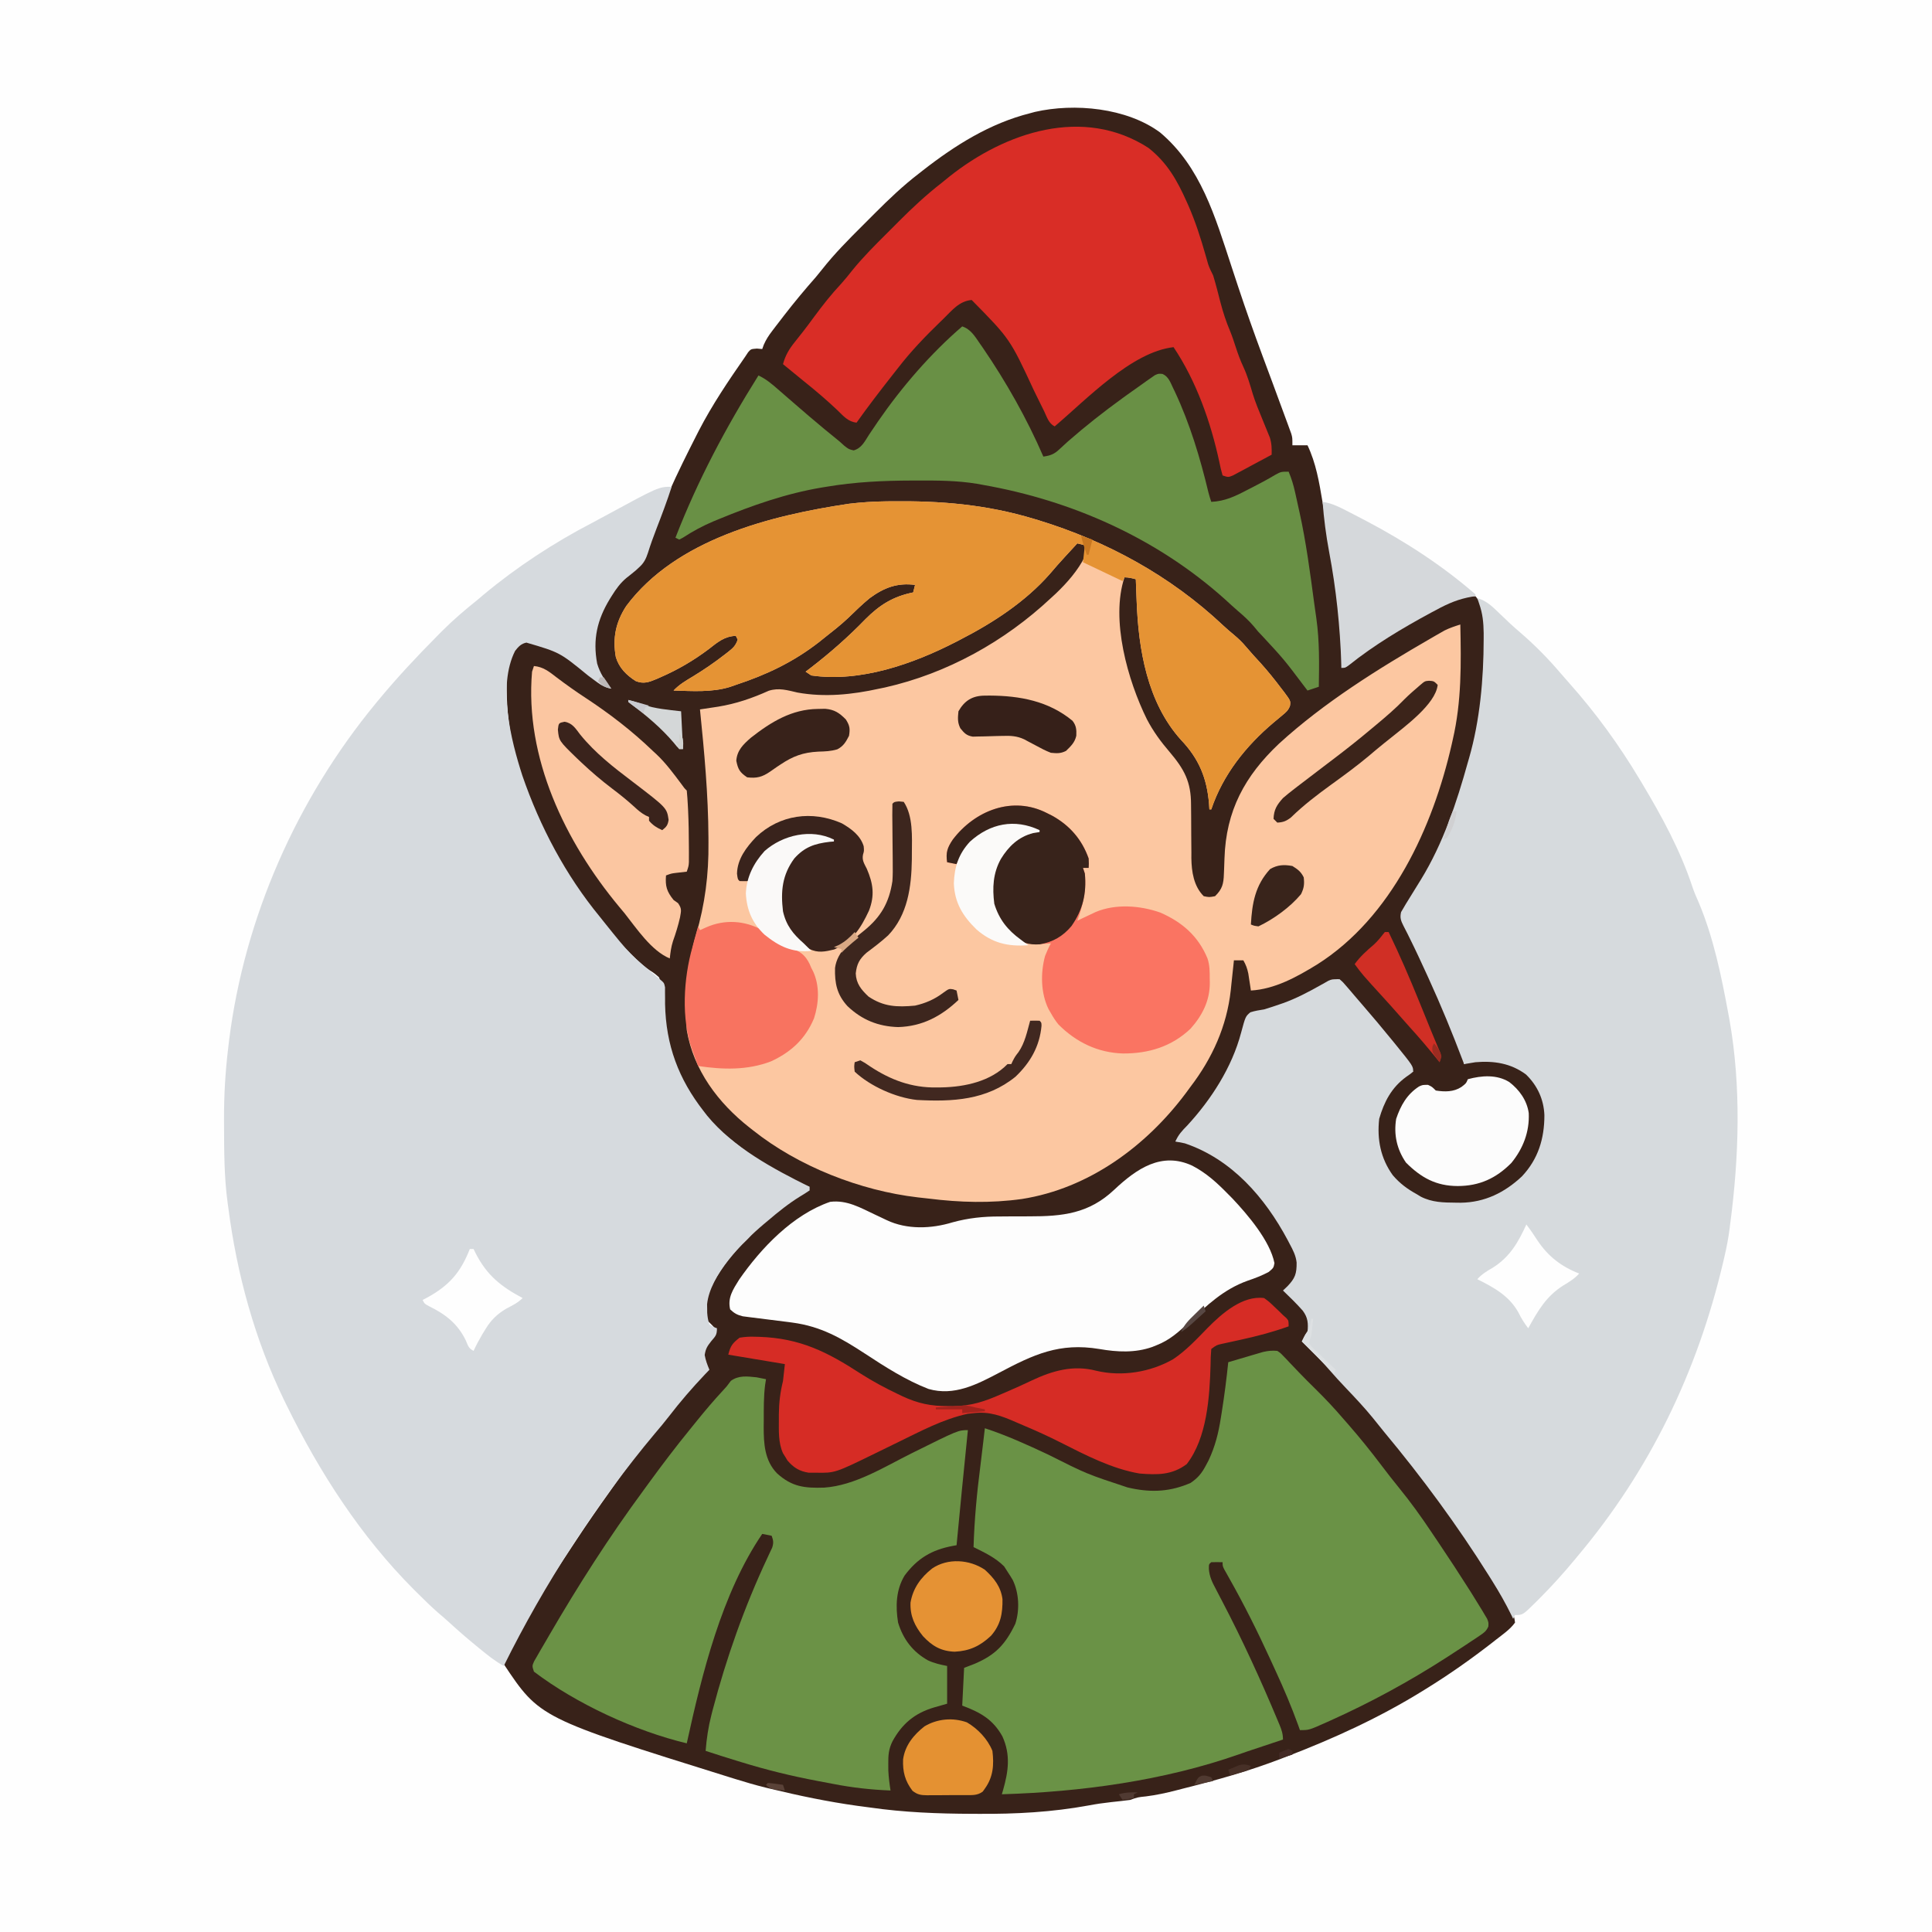 <svg version="1.1" xmlns="http://www.w3.org/2000/svg" width="1024" height="1024">
<rect width="100%" height="100%" fill="#808080" stroke="none"/>
<path d="M0 0 C337.92 0 675.84 0 1024 0 C1024 337.92 1024 675.84 1024 1024 C686.08 1024 348.16 1024 0 1024 C0 686.08 0 348.16 0 0 Z " fill="#FEFEFE" transform="translate(0,0)"/>
<path d="M0 0 C21.579 18.153 29.22 44.788 37.758 70.746 C38.738 73.723 39.72 76.7 40.703 79.676 C40.955 80.438 41.207 81.2 41.466 81.985 C45.523 94.241 49.837 106.386 54.328 118.488 C54.623 119.284 54.918 120.079 55.222 120.898 C56.657 124.762 58.094 128.623 59.534 132.485 C61.883 138.791 64.211 145.104 66.516 151.426 C66.891 152.439 67.266 153.451 67.653 154.495 C67.987 155.413 68.32 156.331 68.664 157.277 C68.952 158.062 69.24 158.846 69.537 159.655 C70.141 161.801 70.141 161.801 70.141 165.801 C72.781 165.801 75.421 165.801 78.141 165.801 C82.629 175.206 84.349 185.365 86.051 195.574 C86.638 199.079 87.296 202.539 88.105 206 C89.449 211.923 90.275 217.918 91.141 223.926 C91.402 225.718 91.402 225.718 91.669 227.546 C92.891 235.956 94.072 244.37 95.141 252.801 C95.411 254.605 95.411 254.605 95.688 256.445 C96.366 261.884 96.248 267.329 96.203 272.801 C96.199 273.862 96.194 274.923 96.189 276.016 C96.178 278.611 96.161 281.206 96.141 283.801 C96.605 283.46 97.07 283.12 97.548 282.77 C115.019 270.055 133.412 258.232 152.891 248.801 C153.539 248.481 154.187 248.16 154.854 247.831 C159.067 245.895 162.529 245.288 167.141 245.801 C175.492 255.251 172.748 272.082 172.141 283.801 C169.206 325.771 157.88 372.8 132.399 407.148 C128.896 411.569 128.896 411.569 128.559 416.922 C129.081 417.872 129.603 418.822 130.141 419.801 C130.632 420.885 131.123 421.969 131.629 423.086 C132.235 424.346 132.843 425.605 133.453 426.863 C141.773 444.331 149.729 461.975 156.953 479.926 C157.38 480.98 157.806 482.035 158.246 483.121 C158.63 484.09 159.014 485.06 159.41 486.059 C159.746 486.906 160.083 487.753 160.429 488.625 C161.141 490.801 161.141 490.801 161.141 493.801 C161.883 493.471 162.626 493.141 163.391 492.801 C172.719 490.313 181.582 491.383 190.141 495.801 C197.32 500.268 201.646 506.78 204.141 514.801 C205.793 527.526 203.35 539.267 195.77 549.773 C188.493 558.83 178.882 566.032 167.141 567.801 C145.008 569.226 145.008 569.226 136.141 563.801 C135.357 563.353 134.573 562.906 133.766 562.445 C124.534 556.782 119.777 549.524 115.891 539.613 C113.461 527.263 116.02 518.332 121.953 507.488 C124.943 503.815 128.313 500.601 132.141 497.801 C132.801 497.801 133.461 497.801 134.141 497.801 C131.045 492.966 127.6 488.543 123.953 484.113 C122.784 482.686 121.615 481.259 120.445 479.832 C119.878 479.141 119.31 478.45 118.726 477.738 C117.377 476.09 116.043 474.431 114.711 472.77 C110.075 466.996 105.201 461.512 100.125 456.126 C97.904 453.763 95.945 451.507 94.141 448.801 C90.384 450.169 87.001 451.937 83.519 453.873 C74.096 459.088 63.71 464.413 52.956 466.155 C50.507 466.507 50.507 466.507 47.141 467.801 C45.803 470.401 45.216 472.086 44.641 474.863 C44.257 476.326 43.864 477.785 43.461 479.242 C43.15 480.374 43.15 480.374 42.833 481.528 C37.504 499.021 25.875 514.111 14.141 527.801 C13.517 528.536 12.893 529.27 12.25 530.027 C10.888 531.625 9.516 533.214 8.141 534.801 C9.234 534.863 10.327 534.925 11.453 534.988 C28.453 537.177 43.609 551.697 53.766 564.551 C73.104 589.665 73.104 589.665 73.641 601.176 C72.833 607.029 70.232 609.777 66.141 613.801 C66.911 614.548 67.682 615.296 68.477 616.066 C69.49 617.061 70.503 618.056 71.516 619.051 C72.024 619.542 72.531 620.033 73.055 620.539 C77.007 624.44 78.967 626.826 79.453 632.363 C79.141 635.801 79.141 635.801 77.641 637.738 C77.146 638.089 76.651 638.44 76.141 638.801 C77.493 641.831 78.995 643.886 81.371 646.191 C82.006 646.814 82.64 647.437 83.294 648.079 C84.301 649.055 84.301 649.055 85.328 650.051 C89.877 654.527 94.36 658.98 98.48 663.859 C100.598 666.335 102.808 668.717 105.016 671.113 C109.113 675.606 113.002 680.22 116.816 684.953 C118.813 687.4 120.856 689.796 122.924 692.183 C130.826 701.342 137.98 711.058 145.141 720.801 C145.727 721.598 146.313 722.395 146.917 723.216 C158.581 739.109 169.335 755.432 179.592 772.268 C180.66 774.014 181.74 775.753 182.83 777.486 C183.371 778.357 183.912 779.228 184.469 780.125 C184.958 780.903 185.447 781.681 185.95 782.483 C187.228 784.971 187.847 787.023 188.141 789.801 C185.528 793.436 181.652 796.05 178.141 798.801 C177.426 799.362 176.71 799.922 175.974 800.5 C164.752 809.224 153.233 817.335 141.141 824.801 C140.498 825.2 139.855 825.599 139.193 826.01 C116.324 840.158 92.228 851.176 67.141 860.801 C65.621 861.389 65.621 861.389 64.07 861.989 C47.055 868.527 29.795 873.358 12.141 877.801 C11.057 878.082 9.973 878.363 8.856 878.653 C3.411 880.054 -1.905 881.233 -7.484 881.926 C-11.822 882.369 -11.822 882.369 -15.859 883.801 C-19.219 884.243 -22.578 884.611 -25.947 884.963 C-29.981 885.405 -33.949 885.979 -37.937 886.738 C-57.269 890.285 -76.424 891.309 -96.047 891.176 C-97.247 891.172 -98.447 891.168 -99.683 891.164 C-117.929 891.093 -135.782 890.409 -153.859 887.801 C-156.065 887.508 -158.271 887.215 -160.477 886.922 C-176.125 884.752 -191.512 881.524 -206.859 877.801 C-208.047 877.514 -208.047 877.514 -209.259 877.221 C-214.514 875.921 -219.689 874.406 -224.859 872.801 C-226.587 872.266 -226.587 872.266 -228.349 871.72 C-328.821 840.358 -328.821 840.358 -347.859 811.801 C-338.137 790.874 -325.898 770.805 -313.086 751.638 C-311.845 749.779 -310.617 747.912 -309.391 746.043 C-303.592 737.233 -297.563 728.593 -291.435 720.01 C-289.839 717.772 -288.252 715.529 -286.664 713.285 C-279.879 703.743 -272.776 694.55 -265.299 685.541 C-263.28 683.101 -261.291 680.637 -259.297 678.176 C-255.745 673.839 -252.127 669.561 -248.484 665.301 C-247.716 664.4 -247.716 664.4 -246.931 663.482 C-244.654 660.829 -242.353 658.251 -239.859 655.801 C-240.189 655.1 -240.519 654.398 -240.859 653.676 C-242.042 650.275 -242.421 648.381 -241.859 644.801 C-240.425 642.608 -238.871 640.627 -237.172 638.633 C-235.568 636.77 -235.568 636.77 -235.859 633.801 C-237.15 632.426 -238.485 631.092 -239.859 629.801 C-241.647 626.226 -241.427 622.65 -240.859 618.801 C-236.802 607.431 -228.499 595.633 -219.605 587.492 C-217.82 585.762 -216.272 583.942 -214.688 582.027 C-210.969 577.744 -206.848 574.409 -202.297 571.051 C-201.568 570.5 -200.839 569.95 -200.088 569.383 C-188.655 560.801 -188.655 560.801 -185.859 560.801 C-185.859 560.141 -185.859 559.481 -185.859 558.801 C-186.704 558.544 -187.548 558.288 -188.418 558.023 C-192.099 556.716 -195.49 555.081 -198.922 553.238 C-199.573 552.889 -200.224 552.54 -200.895 552.18 C-211.318 546.47 -220.706 539.351 -229.859 531.801 C-230.421 531.362 -230.983 530.924 -231.562 530.473 C-247.745 517.697 -257.93 497.913 -262.465 478.164 C-262.821 475.13 -262.87 472.329 -262.824 469.281 C-262.344 458.163 -262.344 458.163 -265.551 447.824 C-267.857 445.791 -267.857 445.791 -270.582 444.035 C-274.99 441.03 -278.554 437.398 -282.297 433.613 C-283.404 432.504 -283.404 432.504 -284.534 431.372 C-290.9 424.917 -296.574 418.159 -301.859 410.801 C-302.315 410.168 -302.771 409.536 -303.24 408.884 C-326.981 375.663 -346.062 337.087 -346.297 295.488 C-346.307 294.457 -346.317 293.426 -346.327 292.364 C-346.239 284.683 -345.2 278.077 -340.672 271.738 C-337.687 269.682 -335.718 269.066 -332.086 269.324 C-323.208 271.224 -315.933 277.46 -308.859 282.801 C-306.136 284.808 -303.403 286.804 -300.672 288.801 C-299.366 289.759 -298.06 290.717 -296.754 291.676 C-295.799 292.377 -294.844 293.078 -293.859 293.801 C-293.529 293.471 -293.199 293.141 -292.859 292.801 C-293.643 291.79 -294.427 290.78 -295.234 289.738 C-301.004 282.299 -300.589 272.741 -299.859 263.801 C-296.858 249.854 -286.984 237.244 -275.656 228.93 C-273.404 226.262 -272.701 223.778 -271.691 220.467 C-265.242 199.793 -255.664 180.053 -245.859 160.801 C-245.418 159.933 -244.976 159.065 -244.521 158.17 C-237.408 144.382 -228.713 131.522 -219.859 118.801 C-219.359 118.043 -218.859 117.285 -218.344 116.503 C-216.859 114.801 -216.859 114.801 -213.672 114.551 C-212.744 114.633 -211.816 114.716 -210.859 114.801 C-210.466 113.705 -210.466 113.705 -210.064 112.588 C-208.842 109.761 -207.45 107.654 -205.586 105.211 C-204.932 104.351 -204.278 103.491 -203.604 102.605 C-202.904 101.7 -202.205 100.795 -201.484 99.863 C-200.766 98.928 -200.048 97.992 -199.308 97.028 C-193.892 90.019 -188.264 83.258 -182.405 76.618 C-181.27 75.283 -180.168 73.921 -179.087 72.542 C-172.531 64.232 -165.184 56.821 -157.686 49.366 C-155.489 47.18 -153.302 44.983 -151.117 42.785 C-143.677 35.337 -136.222 28.217 -127.859 21.801 C-127.155 21.248 -126.451 20.695 -125.726 20.126 C-108.562 6.734 -90.176 -4.828 -68.859 -10.199 C-67.618 -10.536 -67.618 -10.536 -66.352 -10.879 C-45.351 -15.685 -17.705 -13.076 0 0 Z " fill="#382219" transform="translate(614.859,70.199)"/>
<path d="M0 0 C0.882 -0.012 1.764 -0.025 2.672 -0.038 C29.074 -0.338 53.023 1.622 78.453 9.273 C79.247 9.511 80.04 9.749 80.858 9.994 C117.304 21.176 150.881 39.537 178.699 65.73 C180.634 67.517 182.559 69.205 184.594 70.867 C186.908 72.814 188.832 74.658 190.766 76.961 C193.341 79.993 195.991 82.925 198.703 85.836 C202.549 90.115 206.114 94.559 209.578 99.148 C210.076 99.791 210.574 100.434 211.087 101.096 C214.524 105.742 214.524 105.742 214.171 108.381 C213.244 110.826 212.038 111.813 210.016 113.461 C209.292 114.069 208.569 114.678 207.824 115.305 C207.042 115.954 206.259 116.604 205.453 117.273 C190.768 129.69 178.646 144.869 172.453 163.273 C172.123 163.273 171.793 163.273 171.453 163.273 C171.358 161.785 171.358 161.785 171.262 160.266 C170.146 146.747 165.947 136.455 156.426 126.457 C138.502 106.616 133.835 78.382 132.891 52.711 C132.847 51.607 132.804 50.503 132.76 49.365 C132.655 46.668 132.553 43.971 132.453 41.273 C130.378 40.72 128.609 40.273 126.453 40.273 C118.966 62.735 128.245 95.083 138.343 115.518 C141.643 121.818 145.63 127.317 150.273 132.707 C158.117 141.942 161.739 148.605 161.727 160.691 C161.747 162.771 161.768 164.852 161.789 166.932 C161.812 170.192 161.828 173.453 161.834 176.713 C161.844 179.873 161.877 183.032 161.914 186.191 C161.906 187.633 161.906 187.633 161.899 189.103 C162.002 196.306 163.156 203.977 168.453 209.273 C171.368 209.857 171.368 209.857 174.453 209.273 C178.305 205.513 178.974 202.756 179.141 197.461 C179.184 196.486 179.184 196.486 179.229 195.491 C179.322 193.419 179.39 191.347 179.453 189.273 C180.237 163.966 190.227 145.533 208.391 128.398 C232.256 106.608 260.857 88.764 288.766 72.648 C289.644 72.139 290.522 71.629 291.426 71.104 C292.256 70.632 293.086 70.159 293.941 69.672 C294.669 69.256 295.396 68.84 296.146 68.412 C298.843 67.081 301.586 66.17 304.453 65.273 C304.888 85.954 305.164 105.996 300.453 126.273 C300.271 127.088 300.089 127.902 299.902 128.742 C289.885 172.791 268.023 220.527 228.538 245.484 C217.789 252.061 206.259 258.52 193.453 259.273 C193.332 258.454 193.211 257.634 193.086 256.789 C192.918 255.711 192.751 254.634 192.578 253.523 C192.416 252.456 192.253 251.389 192.086 250.289 C191.521 247.596 190.819 245.638 189.453 243.273 C187.803 243.273 186.153 243.273 184.453 243.273 C184.378 244.009 184.303 244.744 184.225 245.501 C183.874 248.885 183.507 252.267 183.141 255.648 C183.023 256.805 182.905 257.961 182.783 259.152 C180.688 278.166 173.02 295.141 161.453 310.273 C160.623 311.401 159.794 312.528 158.965 313.656 C137.897 341.855 107.506 364.173 72.184 369.75 C55.53 372.087 39.246 371.618 22.61 369.538 C20.714 369.305 18.814 369.103 16.914 368.906 C-13.652 365.332 -46.445 352.48 -70.547 333.273 C-71.137 332.812 -71.727 332.351 -72.335 331.875 C-88.889 318.826 -101.929 301.583 -105.547 280.273 C-106.497 262.626 -105.586 246.584 -100.609 229.648 C-95.893 213.508 -93.856 197.684 -94.047 180.898 C-94.05 179.985 -94.054 179.071 -94.058 178.13 C-94.159 155.42 -96.254 132.851 -98.547 110.273 C-97.677 110.144 -96.806 110.014 -95.91 109.88 C-94.756 109.706 -93.603 109.531 -92.414 109.352 C-91.276 109.18 -90.137 109.009 -88.964 108.833 C-79.377 107.263 -70.904 104.351 -62.09 100.383 C-56.675 98.687 -52.229 100.105 -46.859 101.336 C-32.382 103.957 -17.786 102.42 -3.547 99.273 C-2.55 99.068 -1.554 98.864 -0.527 98.652 C32.469 91.222 62.876 74.292 87.453 51.273 C88.323 50.473 89.193 49.672 90.09 48.848 C96.016 43.183 101.764 36.652 105.453 29.273 C105.493 27.274 105.497 25.273 105.453 23.273 C104.133 22.943 102.813 22.613 101.453 22.273 C99.764 24.106 98.077 25.939 96.391 27.773 C95.885 28.323 95.379 28.873 94.858 29.439 C92.141 32.399 89.482 35.39 86.891 38.461 C73.965 53.199 56.78 64.38 39.453 73.273 C38.37 73.838 38.37 73.838 37.264 74.413 C14.532 86.13 -13.493 96.058 -39.547 92.273 C-41.032 91.283 -41.032 91.283 -42.547 90.273 C-41.257 89.291 -41.257 89.291 -39.941 88.289 C-29.594 80.33 -19.94 71.845 -10.859 62.461 C-3.295 54.869 3.885 50.383 14.453 48.273 C14.783 46.953 15.113 45.633 15.453 44.273 C6.003 43.08 -0.925 45.711 -8.547 51.273 C-12.573 54.57 -16.277 58.204 -20.012 61.822 C-23.97 65.565 -28.269 68.909 -32.547 72.273 C-33.467 73.012 -34.388 73.751 -35.336 74.512 C-48.899 85.096 -63.271 91.928 -79.547 97.273 C-81.098 97.817 -81.098 97.817 -82.68 98.371 C-92.324 101.325 -102.57 100.547 -112.547 100.273 C-109.523 97.073 -105.985 95.019 -102.234 92.773 C-96.46 89.24 -90.946 85.504 -85.609 81.336 C-85.013 80.876 -84.416 80.416 -83.802 79.941 C-81.089 77.78 -79.666 76.632 -78.547 73.273 C-78.877 72.613 -79.207 71.953 -79.547 71.273 C-85.739 71.576 -89.226 74.683 -93.922 78.336 C-102.037 84.427 -110.249 89.232 -119.547 93.273 C-120.227 93.573 -120.907 93.873 -121.608 94.183 C-125.581 95.828 -128.346 96.909 -132.547 95.273 C-137.54 92.118 -141.443 88.229 -143.148 82.504 C-144.95 72.42 -143.169 63.977 -137.609 55.461 C-111.176 20.033 -61.131 7.465 -19.547 1.273 C-13.029 0.485 -6.562 0.086 0 0 Z " fill="#FCC7A1" transform="translate(469.547,265.727)"/>
<path d="M0 0 C-2.418 7.501 -5.194 14.836 -8.039 22.184 C-9.662 26.403 -11.205 30.603 -12.543 34.922 C-13.622 38.21 -14.679 40.401 -17.312 42.75 C-17.866 43.26 -18.419 43.771 -18.988 44.297 C-20.607 45.667 -22.268 46.987 -23.941 48.289 C-27.152 50.963 -29.429 54.094 -31.625 57.625 C-32.203 58.551 -32.203 58.551 -32.793 59.496 C-39.446 70.445 -41.902 80.846 -39.492 93.711 C-37.959 98.875 -35.315 102.789 -32 107 C-35.204 106.389 -37.234 105.323 -39.836 103.375 C-40.564 102.837 -41.292 102.299 -42.043 101.745 C-42.812 101.169 -43.582 100.593 -44.375 100 C-59.3 87.782 -59.3 87.782 -77 82.594 C-79.802 83.163 -81.273 84.785 -82.992 87.004 C-92.377 105.592 -85.236 134.264 -79.131 153.096 C-69.849 180.092 -56.166 205.943 -38 228 C-37.21 228.993 -36.42 229.985 -35.605 231.008 C-22.121 247.811 -22.121 247.811 -5.769 261.438 C-4 263 -4 263 -3.518 265.29 C-3.522 266.178 -3.527 267.066 -3.531 267.98 C-3.514 269.468 -3.514 269.468 -3.497 270.985 C-3.499 272.57 -3.499 272.57 -3.5 274.188 C-3.038 295.956 3.604 313.847 17 331 C17.598 331.772 18.196 332.544 18.812 333.34 C32.657 350.146 53.777 361.495 73 371 C73 371.66 73 372.32 73 373 C71.441 374.089 69.824 375.094 68.188 376.062 C62.002 379.887 56.522 384.285 51 389 C50.267 389.61 49.533 390.219 48.777 390.848 C37.423 400.452 20.307 417.868 18.77 433.316 C18.784 434.058 18.798 434.799 18.812 435.562 C18.819 436.306 18.825 437.05 18.832 437.816 C19.001 440.014 19.285 441.914 20 444 C21.984 445.284 21.984 445.284 24 446 C24 449.608 23.274 450.144 21 452.812 C18.884 455.537 18.045 456.711 17.5 460.188 C18.003 463.02 18.897 465.354 20 468 C19.189 468.848 18.378 469.696 17.543 470.57 C10.828 477.66 4.549 484.911 -1.398 492.652 C-3.779 495.745 -6.278 498.72 -8.812 501.688 C-39.715 538.546 -67.68 581.91 -89 625 C-93.64 622.433 -97.605 619.226 -101.688 615.875 C-102.396 615.296 -103.105 614.717 -103.836 614.121 C-108.625 610.188 -113.296 606.151 -117.859 601.957 C-119.788 600.194 -121.756 598.5 -123.75 596.812 C-127.679 593.388 -131.371 589.738 -135.062 586.062 C-135.64 585.489 -136.218 584.916 -136.813 584.325 C-164.811 556.229 -186.606 522.447 -204 487 C-204.437 486.111 -204.874 485.222 -205.324 484.306 C-220.913 452.161 -230.458 417.368 -235 382 C-235.116 381.172 -235.231 380.344 -235.351 379.49 C-237.213 365.842 -237.205 352.124 -237.25 338.375 C-237.255 337.469 -237.261 336.562 -237.266 335.628 C-237.324 322.631 -236.562 309.902 -235 297 C-234.797 295.273 -234.797 295.273 -234.59 293.511 C-226.431 228.337 -198.696 165.642 -157 115 C-156.549 114.452 -156.098 113.903 -155.634 113.338 C-145.816 101.451 -135.353 90.259 -124.5 79.312 C-123.634 78.433 -122.768 77.554 -121.875 76.648 C-115.897 70.662 -109.608 65.275 -103 60 C-101.896 59.071 -100.795 58.138 -99.699 57.199 C-82.178 42.587 -62.344 29.598 -42.1 19.098 C-39.837 17.915 -37.598 16.695 -35.359 15.469 C-6.89 0 -6.89 0 0 0 Z " fill="#D6DADE" transform="translate(356,258)"/>
<path d="M0 0 C5.076 1.501 8.107 4.598 11.812 8.188 C13.066 9.379 14.319 10.569 15.574 11.758 C16.17 12.325 16.766 12.893 17.38 13.478 C19.247 15.232 21.17 16.908 23.125 18.562 C30.604 25.028 37.663 32.187 44.059 39.723 C45.612 41.545 47.188 43.337 48.785 45.121 C62.845 60.925 75.146 77.852 86 96 C86.491 96.815 86.981 97.63 87.487 98.47 C97.83 115.763 107.697 133.862 114.004 153.059 C114.975 155.926 116.133 158.616 117.375 161.375 C125.188 179.94 129.367 200.268 133 220 C133.213 221.146 133.426 222.293 133.646 223.474 C139.93 258.906 138.727 296.429 134 332 C133.848 333.222 133.848 333.222 133.692 334.469 C133.06 339.378 132.12 344.184 131 349 C130.757 350.053 130.514 351.106 130.263 352.191 C116.607 410.194 91.491 462.251 53 508 C52.352 508.784 52.352 508.784 51.69 509.583 C45.736 516.78 39.54 523.639 32.938 530.25 C32.294 530.894 31.651 531.538 30.988 532.202 C24.108 539 24.108 539 20 539 C19.67 539.66 19.34 540.32 19 541 C18.709 540.394 18.419 539.788 18.119 539.164 C15.05 532.882 11.65 526.921 7.938 521 C7.371 520.092 6.804 519.184 6.221 518.249 C-10.576 491.468 -29.249 466.129 -49.475 441.845 C-51.495 439.401 -53.462 436.917 -55.438 434.438 C-59.872 428.996 -64.673 423.915 -69.51 418.832 C-72.608 415.573 -75.647 412.287 -78.59 408.887 C-81.575 405.446 -84.689 402.19 -87.938 399 C-88.431 398.511 -88.924 398.023 -89.432 397.52 C-90.619 396.344 -91.809 395.172 -93 394 C-91.125 390.125 -91.125 390.125 -90 389 C-89.557 384.48 -89.74 381.396 -92.512 377.688 C-95.817 373.939 -99.399 370.462 -103 367 C-102.216 366.257 -101.433 365.515 -100.625 364.75 C-96.581 360.514 -95.702 358.12 -95.765 352.182 C-96.162 348.489 -97.696 345.552 -99.438 342.312 C-99.799 341.62 -100.16 340.928 -100.532 340.215 C-112.609 317.614 -130.191 297.379 -155 289 C-156.661 288.638 -158.326 288.297 -160 288 C-158.496 284.472 -156.438 282.273 -153.75 279.562 C-141.026 265.767 -130.019 248.657 -125.21 230.419 C-122.869 221.742 -122.869 221.742 -120.289 219.539 C-117.875 218.753 -115.508 218.404 -113 218 C-110.346 217.195 -107.74 216.353 -105.125 215.438 C-104.408 215.192 -103.692 214.947 -102.953 214.694 C-96.026 212.219 -89.648 208.852 -83.245 205.252 C-82.487 204.831 -81.73 204.41 -80.949 203.977 C-80.282 203.596 -79.616 203.215 -78.928 202.823 C-77 202 -77 202 -73 202 C-71.062 203.695 -71.062 203.695 -69 206.125 C-67.817 207.502 -67.817 207.502 -66.609 208.906 C-66.187 209.408 -65.765 209.909 -65.33 210.426 C-63.969 212.037 -62.589 213.629 -61.203 215.219 C-55.714 221.535 -50.352 227.952 -45.062 234.438 C-44.265 235.412 -44.265 235.412 -43.452 236.407 C-34 248.065 -34 248.065 -34 251 C-35.609 252.332 -35.609 252.332 -37.75 253.812 C-45.456 259.442 -49.376 266.941 -52 276 C-53.215 286.88 -51.251 296.92 -44.812 305.875 C-41.098 310.245 -37.007 313.25 -32 316 C-31.321 316.414 -30.641 316.828 -29.941 317.254 C-23.979 320.304 -18.001 320.384 -11.438 320.438 C-10.551 320.448 -9.664 320.458 -8.751 320.468 C3.961 320.301 14.501 315.092 23.668 306.488 C32.292 297.286 35.573 286.474 35.56 274.047 C35.221 265.679 31.846 258.359 25.812 252.5 C17.74 246.517 8.811 245.172 -1 246 C-3.001 246.324 -5.002 246.657 -7 247 C-7.255 246.325 -7.509 245.649 -7.772 244.953 C-13.307 230.363 -19.198 216.005 -25.688 201.812 C-26.169 200.758 -26.169 200.758 -26.659 199.682 C-29.628 193.185 -32.622 186.705 -35.805 180.309 C-36.196 179.515 -36.587 178.722 -36.99 177.905 C-37.674 176.53 -38.375 175.161 -39.094 173.804 C-40.473 171.045 -41.115 169.495 -40.406 166.441 C-38.8 163.652 -37.164 160.905 -35.438 158.188 C-33.952 155.795 -32.477 153.397 -31 151 C-30.64 150.419 -30.279 149.838 -29.908 149.239 C-18.14 130.057 -10.989 108.582 -5 87 C-4.695 85.952 -4.695 85.952 -4.384 84.884 C1.418 64.8 3.346 42.73 3.375 21.875 C3.377 20.774 3.378 19.674 3.38 18.54 C3.301 12.977 2.852 8.251 1 3 C0.67 2.01 0.34 1.02 0 0 Z " fill="#D6DADD" transform="translate(783,317)"/>
<path d="M0 0 C1.682 1.114 1.682 1.114 3.156 2.668 C3.704 3.232 4.252 3.796 4.816 4.377 C5.372 4.974 5.928 5.572 6.5 6.188 C7.056 6.766 7.611 7.344 8.184 7.939 C9.283 9.084 10.378 10.234 11.468 11.387 C14.386 14.459 17.413 17.421 20.43 20.395 C25.519 25.427 30.361 30.554 35 36 C35.879 37.005 36.76 38.009 37.641 39.012 C43.755 46.01 49.541 53.191 55.139 60.609 C58.232 64.704 61.379 68.738 64.621 72.716 C70.701 80.18 76.251 87.9 81.598 95.902 C83.036 98.054 84.484 100.199 85.934 102.344 C91.212 110.18 96.378 118.084 101.438 126.062 C101.921 126.823 102.405 127.584 102.904 128.368 C104.289 130.567 105.65 132.779 107 135 C107.493 135.798 107.985 136.596 108.493 137.417 C109.194 138.601 109.194 138.601 109.91 139.809 C110.548 140.871 110.548 140.871 111.199 141.955 C112 144 112 144 111.85 146.088 C110.779 148.496 109.667 149.313 107.484 150.777 C106.739 151.284 105.994 151.791 105.226 152.312 C104 153.117 104 153.117 102.75 153.938 C101.899 154.506 101.048 155.074 100.171 155.66 C97.459 157.458 94.733 159.233 92 161 C91.152 161.549 90.304 162.099 89.43 162.665 C69.797 175.29 49.296 186.441 28 196 C27.37 196.284 26.741 196.568 26.092 196.86 C16.824 201 16.824 201 12 201 C11.487 199.572 11.487 199.572 10.964 198.115 C7.443 188.444 3.472 179.058 -0.849 169.718 C-1.873 167.504 -2.888 165.286 -3.902 163.066 C-10.549 148.572 -17.637 134.39 -25.48 120.504 C-25.941 119.68 -26.401 118.856 -26.875 118.008 C-27.285 117.282 -27.695 116.557 -28.117 115.809 C-29 114 -29 114 -29 112 C-31 111.957 -33 111.959 -35 112 C-36.287 113.077 -36.287 113.077 -36.27 115.625 C-35.948 119.646 -34.567 122.518 -32.688 126 C-31.945 127.433 -31.203 128.867 -30.461 130.301 C-29.861 131.445 -29.861 131.445 -29.249 132.612 C-18.418 153.322 -8.693 174.561 0.312 196.125 C0.596 196.799 0.88 197.473 1.173 198.167 C2.316 200.961 3 202.946 3 206 C-13.5 211.5 -13.5 211.5 -15.711 212.23 C-17.284 212.759 -18.851 213.304 -20.414 213.863 C-60.212 227.798 -104.025 233.755 -146 235 C-145.789 234.276 -145.577 233.553 -145.359 232.807 C-142.508 222.772 -141.278 214.029 -145.734 204.254 C-150.785 195.259 -157.381 191.607 -167 188 C-166.67 181.4 -166.34 174.8 -166 168 C-164.185 167.299 -162.37 166.597 -160.5 165.875 C-149.325 161.155 -144.107 155.524 -138.863 144.641 C-136.471 137.322 -136.877 128.276 -140.25 121.375 C-141.129 119.894 -142.041 118.431 -143 117 C-143.598 116.072 -144.196 115.144 -144.812 114.188 C-149.418 109.582 -155.209 106.854 -161 104 C-160.558 89.516 -159.231 75.288 -157.373 60.92 C-156.821 56.596 -156.315 52.267 -155.812 47.938 C-155.542 45.625 -155.271 43.312 -155 41 C-143.418 44.798 -132.517 49.756 -121.5 54.938 C-101.014 65.24 -101.014 65.24 -79.375 72.375 C-78.661 72.533 -77.947 72.691 -77.212 72.854 C-66.199 75.14 -56.438 74.539 -46 70 C-42.129 67.385 -40.03 64.872 -37.875 60.75 C-37.398 59.858 -36.921 58.966 -36.43 58.047 C-32.935 50.599 -31.201 43.659 -29.938 35.562 C-29.768 34.515 -29.599 33.468 -29.425 32.389 C-28.035 23.619 -26.912 14.831 -26 6 C-22.607 4.989 -19.21 3.993 -15.812 3 C-14.853 2.714 -13.893 2.428 -12.904 2.133 C-11.973 1.862 -11.042 1.591 -10.082 1.312 C-9.228 1.061 -8.375 0.81 -7.495 0.551 C-4.847 -0.034 -2.7 -0.282 0 0 Z " fill="#6A9246" transform="translate(677,716)"/>
<path d="M0 0 C1.672 0.308 3.34 0.633 5 1 C4.839 2.04 4.678 3.081 4.512 4.152 C3.751 10.273 3.816 16.403 3.812 22.562 C3.8 23.756 3.788 24.949 3.775 26.178 C3.761 35.106 4.221 44.055 10.797 50.859 C18.712 58.06 25.426 58.8 35.82 58.469 C52.225 57.356 67.827 47.402 82.289 40.219 C106.899 28 106.899 28 112 28 C111.889 29.102 111.779 30.203 111.665 31.339 C108.763 60.163 108.763 60.163 106 89 C105.333 89.119 104.665 89.238 103.977 89.361 C92.865 91.442 85.25 95.943 78.457 105.074 C73.863 112.654 73.616 121.414 75 130 C77.699 138.834 82.795 145.551 90.891 150.051 C94.244 151.589 97.356 152.271 101 153 C101 159.6 101 166.2 101 173 C97.535 173.99 97.535 173.99 94 175 C83.785 178.04 77.119 183.626 72 193 C70.002 197.071 69.758 200.356 69.812 204.875 C69.819 206.048 69.825 207.221 69.832 208.43 C70 212.009 70.435 215.464 71 219 C60.642 218.596 50.671 217.491 40.502 215.489 C37.707 214.943 34.906 214.423 32.105 213.902 C18.488 211.326 5.241 208.082 -8 204 C-8.794 203.757 -9.588 203.514 -10.407 203.263 C-15.955 201.561 -21.494 199.835 -27 198 C-26.49 191.477 -25.571 185.272 -23.938 178.938 C-23.72 178.086 -23.502 177.234 -23.278 176.357 C-16.059 148.835 -6.374 121.475 5.736 95.715 C6.179 94.754 6.622 93.794 7.078 92.805 C7.474 91.969 7.87 91.134 8.278 90.273 C9.089 87.719 8.906 86.484 8 84 C6.35 83.67 4.7 83.34 3 83 C-18.478 114.547 -28.945 157.189 -37 194 C-64.232 187.488 -95.647 172.99 -118 156 C-119 153 -119 153 -117.899 150.502 C-117.325 149.51 -116.751 148.518 -116.16 147.496 C-115.517 146.375 -114.874 145.254 -114.211 144.1 C-113.495 142.879 -112.779 141.658 -112.062 140.438 C-111.334 139.182 -110.606 137.926 -109.879 136.67 C-94.537 110.281 -78.115 84.579 -60 60 C-58.938 58.543 -57.877 57.086 -56.816 55.629 C-49.874 46.117 -42.783 36.768 -35.339 27.643 C-34.077 26.094 -32.823 24.537 -31.57 22.98 C-27.194 17.566 -22.71 12.279 -17.977 7.172 C-15.856 4.906 -15.856 4.906 -13.625 1.875 C-9.421 -1.128 -4.995 -0.502 0 0 Z " fill="#6B9246" transform="translate(401,730)"/>
<path d="M0 0 C9.985 7.874 15.225 17.227 20.312 28.625 C20.588 29.241 20.864 29.858 21.148 30.493 C24.929 39.097 27.73 47.901 30.309 56.925 C30.542 57.737 30.775 58.55 31.016 59.387 C31.32 60.469 31.32 60.469 31.63 61.573 C32.343 63.715 33.295 65.613 34.312 67.625 C35.76 72.356 36.963 77.144 38.188 81.938 C39.558 87.18 41.192 92.177 43.312 97.164 C44.452 99.968 45.384 102.807 46.312 105.688 C47.475 109.256 48.72 112.665 50.312 116.062 C52.47 120.714 53.855 125.527 55.316 130.434 C56.724 134.944 58.504 139.264 60.312 143.625 C61.241 145.87 62.157 148.12 63.062 150.375 C63.704 151.945 63.704 151.945 64.359 153.547 C65.355 156.761 65.383 159.285 65.312 162.625 C61.55 164.662 57.776 166.677 54 168.688 C52.928 169.268 51.856 169.849 50.752 170.447 C49.724 170.992 48.696 171.537 47.637 172.098 C46.689 172.606 45.741 173.114 44.764 173.637 C42.312 174.625 42.312 174.625 39.312 173.625 C38.582 171.185 38.043 168.867 37.562 166.375 C33.019 145.325 25.375 123.601 13.312 105.625 C-9.02 108.136 -33.05 133.578 -49.688 147.625 C-52.882 146.028 -53.761 142.731 -55.25 139.625 C-55.979 138.145 -56.71 136.666 -57.441 135.188 C-58.524 132.989 -59.606 130.791 -60.683 128.59 C-73.366 101.247 -73.366 101.247 -93.688 80.625 C-100.349 81.211 -104.129 86.19 -108.688 90.625 C-109.568 91.475 -109.568 91.475 -110.466 92.342 C-118.416 100.042 -125.912 107.855 -132.688 116.625 C-133.812 118.057 -134.937 119.488 -136.062 120.918 C-142.434 129.038 -148.715 137.204 -154.688 145.625 C-159.149 145.195 -161.702 142.089 -164.75 139.125 C-170.512 133.662 -176.488 128.588 -182.688 123.625 C-184.754 121.942 -186.814 120.252 -188.875 118.562 C-189.797 117.808 -190.718 117.054 -191.668 116.277 C-192.668 115.459 -192.668 115.459 -193.688 114.625 C-192.359 109.813 -190.427 106.631 -187.312 102.75 C-186.409 101.612 -185.507 100.472 -184.605 99.332 C-184.13 98.733 -183.655 98.135 -183.166 97.518 C-181.11 94.885 -179.134 92.197 -177.153 89.508 C-172.674 83.439 -168.106 77.627 -162.942 72.116 C-160.803 69.752 -158.844 67.318 -156.879 64.809 C-151.156 57.781 -144.792 51.429 -138.368 45.045 C-136.316 43.003 -134.275 40.952 -132.234 38.898 C-125.025 31.681 -117.748 24.892 -109.688 18.625 C-108.288 17.491 -106.89 16.355 -105.492 15.219 C-75.854 -8.328 -34.511 -22.26 0 0 Z " fill="#D92D26" transform="translate(608.688,78.375)"/>
<path d="M0 0 C0.882 -0.012 1.764 -0.025 2.672 -0.038 C29.074 -0.338 53.023 1.622 78.453 9.273 C79.247 9.511 80.04 9.749 80.858 9.994 C117.304 21.176 150.881 39.537 178.699 65.73 C180.634 67.517 182.559 69.205 184.594 70.867 C186.908 72.814 188.832 74.658 190.766 76.961 C193.341 79.993 195.991 82.925 198.703 85.836 C202.549 90.115 206.114 94.559 209.578 99.148 C210.076 99.791 210.574 100.434 211.087 101.096 C214.524 105.742 214.524 105.742 214.171 108.381 C213.244 110.826 212.038 111.813 210.016 113.461 C209.292 114.069 208.569 114.678 207.824 115.305 C207.042 115.954 206.259 116.604 205.453 117.273 C190.768 129.69 178.646 144.869 172.453 163.273 C172.123 163.273 171.793 163.273 171.453 163.273 C171.358 161.785 171.358 161.785 171.262 160.266 C170.146 146.747 165.947 136.455 156.426 126.457 C138.502 106.616 133.835 78.382 132.891 52.711 C132.847 51.607 132.804 50.503 132.76 49.365 C132.655 46.668 132.553 43.971 132.453 41.273 C130.378 40.72 128.609 40.273 126.453 40.273 C126.123 40.933 125.793 41.593 125.453 42.273 C118.523 38.973 111.593 35.673 104.453 32.273 C104.783 29.303 105.113 26.333 105.453 23.273 C104.133 22.943 102.813 22.613 101.453 22.273 C99.764 24.106 98.077 25.939 96.391 27.773 C95.885 28.323 95.379 28.873 94.858 29.439 C92.141 32.399 89.482 35.39 86.891 38.461 C73.965 53.199 56.78 64.38 39.453 73.273 C38.37 73.838 38.37 73.838 37.264 74.413 C14.532 86.13 -13.493 96.058 -39.547 92.273 C-41.032 91.283 -41.032 91.283 -42.547 90.273 C-41.257 89.291 -41.257 89.291 -39.941 88.289 C-29.594 80.33 -19.94 71.845 -10.859 62.461 C-3.295 54.869 3.885 50.383 14.453 48.273 C14.783 46.953 15.113 45.633 15.453 44.273 C6.003 43.08 -0.925 45.711 -8.547 51.273 C-12.573 54.57 -16.277 58.204 -20.012 61.822 C-23.97 65.565 -28.269 68.909 -32.547 72.273 C-33.467 73.012 -34.388 73.751 -35.336 74.512 C-48.899 85.096 -63.271 91.928 -79.547 97.273 C-81.098 97.817 -81.098 97.817 -82.68 98.371 C-92.324 101.325 -102.57 100.547 -112.547 100.273 C-109.523 97.073 -105.985 95.019 -102.234 92.773 C-96.46 89.24 -90.946 85.504 -85.609 81.336 C-85.013 80.876 -84.416 80.416 -83.802 79.941 C-81.089 77.78 -79.666 76.632 -78.547 73.273 C-78.877 72.613 -79.207 71.953 -79.547 71.273 C-85.739 71.576 -89.226 74.683 -93.922 78.336 C-102.037 84.427 -110.249 89.232 -119.547 93.273 C-120.227 93.573 -120.907 93.873 -121.608 94.183 C-125.581 95.828 -128.346 96.909 -132.547 95.273 C-137.54 92.118 -141.443 88.229 -143.148 82.504 C-144.95 72.42 -143.169 63.977 -137.609 55.461 C-111.176 20.033 -61.131 7.465 -19.547 1.273 C-13.029 0.485 -6.562 0.086 0 0 Z " fill="#E59334" transform="translate(469.547,265.727)"/>
<path d="M0 0 C7.488 3.867 13.283 9.191 19.125 15.188 C19.83 15.895 20.535 16.603 21.262 17.332 C29.368 25.931 41.295 39.863 43.613 51.676 C43.125 54.188 43.125 54.188 40.609 56.324 C36.923 58.295 33.323 59.676 29.375 61 C16.589 65.594 7.827 73.998 -1.875 83.188 C-7.192 88.219 -12 92.507 -18.875 95.188 C-19.979 95.634 -19.979 95.634 -21.105 96.09 C-30.278 99.337 -39.716 98.833 -49.188 97.188 C-70.358 93.689 -83.975 100.062 -102.451 109.846 C-114.214 116.027 -126.175 122.251 -139.727 118.371 C-151.685 113.746 -162.767 106.643 -173.438 99.625 C-186.01 91.409 -196.704 85.218 -211.875 83.188 C-212.868 83.053 -212.868 83.053 -213.88 82.917 C-217.248 82.467 -220.618 82.047 -223.992 81.648 C-227.707 81.207 -231.418 80.756 -235.125 80.25 C-236.141 80.117 -237.157 79.984 -238.203 79.848 C-241.13 79.125 -242.708 78.269 -244.875 76.188 C-246.329 69.976 -243.365 65.669 -240.137 60.449 C-228.501 43.668 -211.654 25.968 -191.875 19.188 C-182.922 18.088 -175.834 22.333 -167.91 26.043 C-167.24 26.357 -166.57 26.671 -165.879 26.994 C-164.567 27.612 -163.258 28.235 -161.951 28.864 C-151.184 33.998 -138.275 33.502 -126.977 30.039 C-118.666 27.757 -110.606 26.911 -102.012 26.949 C-99.969 26.934 -97.927 26.917 -95.885 26.9 C-92.726 26.884 -89.567 26.875 -86.407 26.882 C-68.627 26.897 -54.77 25.463 -41.336 12.793 C-29.403 1.582 -16.21 -7.487 0 0 Z " fill="#FDFDFD" transform="translate(631.875,617.812)"/>
<path d="M0 0 C4.584 1.528 6.753 5.33 9.375 9.125 C9.89 9.863 10.406 10.602 10.937 11.363 C23.256 29.363 34.338 48.97 43 69 C46.746 68.474 48.762 67.726 51.5 65.125 C52.191 64.492 52.882 63.859 53.594 63.207 C54.388 62.479 55.182 61.75 56 61 C65.316 52.848 74.966 45.249 85 38 C86.238 37.103 86.238 37.103 87.501 36.188 C90.072 34.337 92.658 32.509 95.25 30.688 C96.06 30.106 96.871 29.524 97.706 28.924 C98.468 28.396 99.23 27.868 100.016 27.324 C100.689 26.851 101.362 26.377 102.056 25.889 C104 25 104 25 106.135 25.185 C109.28 26.56 110.282 29.543 111.688 32.5 C112.196 33.549 112.196 33.549 112.714 34.619 C120.705 51.659 126.106 69.684 130.479 87.945 C130.911 89.65 131.444 91.331 132 93 C139.31 92.629 144.636 90.055 151.062 86.688 C152.017 86.201 152.972 85.714 153.955 85.213 C158.02 83.129 162.024 81.008 165.934 78.645 C169 77 169 77 173 77 C174.548 80.616 175.586 84.135 176.438 87.973 C176.693 89.121 176.948 90.268 177.211 91.451 C177.471 92.643 177.732 93.835 178 95.062 C178.26 96.227 178.521 97.392 178.789 98.592 C182.293 114.475 184.387 130.537 186.545 146.647 C186.915 149.375 187.303 152.098 187.703 154.82 C189.396 166.854 189.199 178.872 189 191 C187.02 191.66 185.04 192.32 183 193 C182.383 192.189 181.765 191.378 181.129 190.543 C170.51 176.459 170.51 176.459 158.543 163.543 C157 162 157 162 154.562 159 C151.97 155.965 149.25 153.485 146.219 150.906 C143.866 148.885 141.593 146.79 139.312 144.688 C103.27 112.353 58.353 92.314 11 84 C9.959 83.809 8.917 83.619 7.844 83.423 C-2.679 81.685 -13.115 81.646 -23.75 81.688 C-24.698 81.689 -25.645 81.69 -26.621 81.692 C-41.929 81.735 -56.878 82.438 -72 85 C-72.826 85.134 -73.653 85.268 -74.504 85.406 C-93.262 88.547 -111.4 94.901 -128.938 102.125 C-129.901 102.52 -130.865 102.916 -131.858 103.323 C-137.584 105.751 -142.793 108.56 -148.006 111.957 C-148.664 112.301 -149.322 112.645 -150 113 C-150.66 112.67 -151.32 112.34 -152 112 C-140.157 81.547 -125.352 53.671 -108 26 C-104.002 27.873 -100.922 30.481 -97.625 33.375 C-96.371 34.462 -95.117 35.55 -93.863 36.637 C-93.223 37.194 -92.584 37.751 -91.924 38.326 C-88.898 40.959 -85.857 43.575 -82.812 46.188 C-82.235 46.684 -81.657 47.18 -81.061 47.691 C-75.778 52.214 -70.414 56.633 -65 61 C-64.176 61.743 -63.353 62.485 -62.504 63.25 C-60.138 65.101 -60.138 65.101 -57.539 65.727 C-53.282 64.509 -51.692 60.968 -49.375 57.375 C-48.314 55.803 -47.25 54.232 -46.184 52.664 C-45.651 51.875 -45.119 51.087 -44.57 50.274 C-32.023 32.096 -16.734 14.375 0 0 Z " fill="#699045" transform="translate(510,173)"/>
<path d="M0 0 C2.57 1.863 2.57 1.863 5.125 4.312 C6.397 5.513 6.397 5.513 7.695 6.738 C8.836 7.858 8.836 7.858 10 9 C10.596 9.53 11.191 10.06 11.805 10.605 C13 12 13 12 13 15 C4.582 17.998 -3.834 20.236 -12.562 22.125 C-14.857 22.622 -17.15 23.124 -19.441 23.633 C-20.439 23.848 -21.436 24.064 -22.463 24.286 C-25.213 24.919 -25.213 24.919 -28 27 C-28.265 29.858 -28.362 32.576 -28.375 35.438 C-28.873 52.36 -30.216 74.092 -41 88 C-48.808 93.879 -56.623 93.744 -66 93 C-80.508 90.554 -94.72 83.207 -107.734 76.609 C-114.35 73.264 -121.061 70.212 -127.897 67.345 C-129.143 66.819 -130.385 66.285 -131.625 65.742 C-139.248 62.408 -145.634 59.999 -154 61 C-155.543 61.168 -155.543 61.168 -157.117 61.34 C-170.3 64.197 -182.224 70.674 -194.277 76.527 C-195.225 76.987 -195.225 76.987 -196.192 77.456 C-199.319 78.974 -202.444 80.499 -205.561 82.038 C-227.415 92.734 -227.415 92.734 -237.438 92.562 C-239.385 92.564 -239.385 92.564 -241.371 92.566 C-246.313 91.795 -249.408 89.868 -252.645 86.07 C-253.03 85.428 -253.415 84.786 -253.812 84.125 C-254.211 83.488 -254.609 82.851 -255.02 82.195 C-257.538 76.557 -257.193 70.31 -257.188 64.25 C-257.187 62.91 -257.187 62.91 -257.187 61.544 C-257.134 55.425 -256.468 49.957 -255 44 C-254.67 41.03 -254.34 38.06 -254 35 C-263.9 33.35 -273.8 31.7 -284 30 C-282.831 25.325 -281.778 23.923 -278 21 C-275.039 20.536 -272.752 20.379 -269.812 20.5 C-269.029 20.518 -268.246 20.535 -267.44 20.554 C-245.815 21.322 -231.55 28.551 -213.746 40.113 C-207.39 44.164 -200.925 47.63 -194.125 50.875 C-193.328 51.257 -192.531 51.638 -191.71 52.031 C-183.542 55.843 -176.551 57.327 -167.562 57.25 C-166.66 57.258 -165.757 57.265 -164.826 57.273 C-155.247 57.246 -147.882 54.721 -139.188 50.875 C-138.273 50.482 -137.359 50.089 -136.417 49.684 C-131.916 47.746 -127.455 45.755 -123.039 43.629 C-112.154 38.51 -101.137 35.345 -89.066 38.507 C-75.359 41.781 -60.322 39.295 -48.27 32.449 C-41.307 27.811 -35.729 21.762 -29.92 15.805 C-22.459 8.252 -11.458 -1.484 0 0 Z " fill="#D62C25" transform="translate(670,688)"/>
<path d="M0 0 C0.828 0.414 1.655 0.828 2.508 1.254 C11.88 6.388 18.407 13.851 22 24 C22.129 26.801 22.129 26.801 22 29 C21.01 29 20.02 29 19 29 C19.33 29.99 19.66 30.98 20 32 C20.873 41.012 19.051 48.556 16 57 C16.88 56.578 17.761 56.157 18.668 55.723 C19.829 55.175 20.991 54.627 22.188 54.062 C23.336 53.517 24.485 52.972 25.668 52.41 C36.261 47.927 49.29 48.906 59.965 52.676 C71.619 57.761 80.119 65.166 85 77 C86.215 80.646 86.184 84.017 86.188 87.812 C86.2 88.512 86.212 89.211 86.225 89.932 C86.251 99.391 82.227 107.272 75.992 114.246 C65.966 123.751 53.778 127.433 40.203 127.364 C26.822 126.962 15.39 121.404 5.992 111.988 C4.437 110.062 3.2 108.163 2 106 C1.591 105.299 1.183 104.597 0.762 103.875 C-3.387 95.436 -3.552 84.678 -1.094 75.684 C-0.172 73.37 0.8 71.18 2 69 C1.082 69.07 0.164 69.139 -0.781 69.211 C-7.958 69.528 -12.946 69.683 -18.395 64.699 C-18.924 64.138 -19.454 63.578 -20 63 C-20.908 62.072 -21.815 61.144 -22.75 60.188 C-28.945 51.412 -30.696 42.619 -29 32 C-26.007 22.342 -20.38 16.754 -12.312 11.125 C-9.868 9.936 -7.684 9.383 -5 9 C-12.504 6.208 -20.604 5.52 -28.262 8.098 C-37.506 12.447 -43.387 17.958 -48 27 C-49.65 26.67 -51.3 26.34 -53 26 C-53.776 20.902 -52.892 18.289 -50 14 C-38.337 -1.372 -18.312 -9.441 0 0 Z " fill="#FA7462" transform="translate(555,431)"/>
<path d="M0 0 C4.941 0.457 8.082 2.994 11.875 5.938 C16.961 9.782 22.096 13.457 27.438 16.938 C40.17 25.316 52.017 34.423 63 45 C63.641 45.589 64.281 46.178 64.941 46.785 C69.892 51.46 73.88 56.879 77.961 62.305 C79.744 64.79 79.744 64.79 81 66 C81.249 68.569 81.43 71.111 81.562 73.688 C81.604 74.474 81.646 75.26 81.689 76.071 C82.005 82.692 82.107 89.309 82.125 95.938 C82.132 97.367 82.132 97.367 82.139 98.825 C82.137 99.717 82.135 100.609 82.133 101.527 C82.132 102.319 82.131 103.11 82.129 103.926 C82 106 82 106 81 109 C79.014 109.228 77.029 109.456 75.043 109.684 C72.806 109.972 72.806 109.972 70 111 C69.54 116.747 70.405 119.506 74 124 C74.784 124.557 75.567 125.114 76.375 125.688 C78.459 128.654 78.028 129.675 77.438 133.188 C76.463 137.543 75.162 141.718 73.664 145.918 C72.704 148.929 72.334 151.862 72 155 C62.235 150.971 54.353 139.01 48 131 C47.067 129.878 46.132 128.759 45.195 127.641 C16.571 93.21 -4.933 48.651 -1 3 C-0.67 2.01 -0.34 1.02 0 0 Z " fill="#FBC6A1" transform="translate(283,353)"/>
<path d="M0 0 C2.258 1.689 4.411 3.468 6.57 5.281 C9.355 7.251 12.048 8.279 15.25 9.438 C20.253 11.383 22.711 13.099 25.109 17.914 C25.403 18.602 25.697 19.291 26 20 C26.472 20.909 26.472 20.909 26.953 21.836 C30.557 29.601 30.038 38.759 27.438 46.75 C22.902 57.624 15.261 64.649 4.656 69.543 C-7.927 74.342 -20.8 73.955 -34 72 C-34.817 69.772 -35.629 67.543 -36.438 65.312 C-36.668 64.687 -36.898 64.061 -37.135 63.416 C-43.048 47.047 -41.714 25.583 -37 9 C-36.714 7.9 -36.428 6.801 -36.133 5.668 C-35.455 3.101 -34.747 0.548 -34 -2 C-33.67 -1.34 -33.34 -0.68 -33 0 C-31.948 -0.474 -30.896 -0.949 -29.812 -1.438 C-20.067 -5.832 -9.255 -5.172 0 0 Z " fill="#F87360" transform="translate(404,493)"/>
<path d="M0 0 C4.448 0.625 8.111 2.344 12.062 4.375 C12.753 4.727 13.443 5.078 14.155 5.44 C16.443 6.615 18.723 7.805 21 9 C21.795 9.416 22.59 9.832 23.409 10.261 C43.871 21.048 63.511 33.791 81 49 C81 49.33 81 49.66 81 50 C80.102 50.126 80.102 50.126 79.186 50.255 C72.189 51.422 66.587 53.828 60.375 57.188 C59.393 57.71 58.411 58.232 57.399 58.771 C42.318 66.925 27.379 75.824 13.977 86.559 C12 88 12 88 10 88 C9.98 87.403 9.96 86.806 9.94 86.19 C9.237 65.866 7.237 46.397 3.451 26.42 C1.818 17.653 0.677 8.891 0 0 Z " fill="#D5D8DB" transform="translate(701,266)"/>
<path d="M0 0 C5.326 4.069 9.421 9.756 10.336 16.523 C10.763 26.418 7.356 35.226 1.125 42.875 C-7.058 51.112 -15.846 55.085 -27.312 55.125 C-38.776 55.107 -46.742 50.696 -54.75 42.688 C-59.552 35.691 -61.307 27.919 -59.938 19.5 C-57.526 12.364 -54.228 6.526 -47.832 2.355 C-45.938 1.5 -45.938 1.5 -43.062 1.5 C-40.938 2.5 -40.938 2.5 -38.938 4.5 C-34.18 5.236 -29.499 5.314 -25.375 2.625 C-22.898 0.737 -22.898 0.737 -21.938 -1.5 C-14.647 -3.478 -6.586 -4.071 0 0 Z " fill="#FCFCFC" transform="translate(799.938,573.5)"/>
<path d="M0 0 C0.828 0.414 1.655 0.828 2.508 1.254 C11.88 6.388 18.407 13.851 22 24 C22.129 26.801 22.129 26.801 22 29 C21.01 29 20.02 29 19 29 C19.33 29.99 19.66 30.98 20 32 C20.991 42.526 18.948 51.189 12.875 59.875 C8.32 65.273 3.147 68.249 -3.805 69.508 C-9.923 69.898 -13.678 68.736 -18.289 64.699 C-25.699 57.34 -29.381 50.723 -29.625 40.188 C-29.557 31.461 -26.969 24.333 -20.996 17.812 C-16.215 13.458 -11.521 9.932 -5 9 C-12.504 6.208 -20.604 5.52 -28.262 8.098 C-37.506 12.447 -43.387 17.958 -48 27 C-49.65 26.67 -51.3 26.34 -53 26 C-53.776 20.902 -52.892 18.289 -50 14 C-38.337 -1.372 -18.312 -9.441 0 0 Z " fill="#38231B" transform="translate(555,431)"/>
<path d="M0 0 C5.005 2.88 9.845 6.428 11.59 12.125 C11.824 14.625 11.824 14.625 11.234 16.594 C10.619 19.641 11.901 21.381 13.262 24.125 C16.631 31.965 17.534 38.234 14.387 46.316 C10.086 55.529 5.535 62.707 -4.051 66.875 C-8.829 68.022 -12.815 68.872 -17.254 66.527 C-24.177 61.573 -30.551 55.252 -32.176 46.625 C-33.423 34.87 -32.067 25.956 -24.418 16.438 C-19.233 11.231 -13.262 9.865 -6.176 8.625 C-13.871 6.06 -25.358 6.173 -32.801 9.562 C-40.931 14.539 -45.994 21.771 -49.176 30.625 C-50.842 30.668 -52.51 30.666 -54.176 30.625 C-55.176 29.625 -55.176 29.625 -55.551 26.688 C-55.36 18.893 -50.644 12.769 -45.488 7.312 C-32.955 -4.621 -15.735 -6.95 0 0 Z " fill="#39231C" transform="translate(446.176,436.375)"/>
<path d="M0 0 C4.831 4.425 8.469 8.922 9.336 15.578 C9.447 23.206 8.379 29.157 3.234 35.008 C-2.519 40.422 -8.108 43.051 -16 43.438 C-23.251 43.16 -27.927 40.451 -32.812 35.188 C-37.219 29.735 -39.696 24.472 -39.406 17.395 C-38.116 9.79 -33.916 4.044 -27.961 -0.66 C-19.711 -6.297 -8.138 -5.502 0 0 Z " fill="#E59234" transform="translate(522,832)"/>
<path d="M0 0 C1.268 0.124 1.268 0.124 2.562 0.25 C7.596 7.8 6.923 18.76 6.875 27.562 C6.867 29.198 6.867 29.198 6.858 30.866 C6.643 45.233 4.694 60.129 -5.688 71 C-9.323 74.327 -13.26 77.306 -17.203 80.258 C-20.938 83.588 -22.323 86.216 -22.875 91.188 C-22.651 96.6 -19.972 99.798 -16.125 103.438 C-8.102 108.849 -1.05 109.14 8.562 108.25 C14.201 106.958 18.89 104.927 23.5 101.438 C26.562 99.25 26.562 99.25 28.754 99.613 C29.649 99.928 29.649 99.928 30.562 100.25 C30.892 101.9 31.222 103.55 31.562 105.25 C22.417 113.909 12.393 119.263 -0.438 119.625 C-10.975 119.301 -19.591 115.808 -27.262 108.516 C-32.84 102.411 -34.073 96.448 -33.852 88.262 C-32.615 79.268 -25.207 73.977 -18.552 68.586 C-9.573 61.294 -5.163 53.721 -3.438 42.25 C-3.214 38.94 -3.224 35.656 -3.277 32.34 C-3.283 31.446 -3.288 30.553 -3.293 29.632 C-3.311 26.817 -3.342 24.002 -3.375 21.188 C-3.403 18.34 -3.427 15.493 -3.446 12.646 C-3.458 10.884 -3.476 9.121 -3.499 7.358 C-3.516 5.322 -3.482 3.286 -3.438 1.25 C-2.438 0.25 -2.438 0.25 0 0 Z " fill="#3D261E" transform="translate(476.438,424.75)"/>
<path d="M0 0 C5.783 3.383 11.014 8.858 13.523 15.121 C14.431 22.511 13.948 28.98 9.523 35.121 C9.156 35.641 8.789 36.16 8.411 36.695 C5.552 38.855 2.597 38.569 -0.848 38.555 C-1.926 38.563 -1.926 38.563 -3.026 38.571 C-4.545 38.577 -6.063 38.576 -7.582 38.567 C-9.903 38.559 -12.221 38.587 -14.541 38.619 C-16.018 38.621 -17.495 38.62 -18.973 38.617 C-19.664 38.628 -20.356 38.64 -21.069 38.651 C-24.405 38.603 -26.171 38.359 -28.836 36.285 C-32.863 30.973 -34.06 26.186 -33.82 19.605 C-32.803 12.255 -28.214 6.6 -22.477 2.121 C-15.7 -1.92 -7.512 -2.666 0 0 Z " fill="#E49132" transform="translate(512.477,912.879)"/>
<path d="M0 0 C0 0.33 0 0.66 0 1 C-1.702 1.278 -1.702 1.278 -3.438 1.562 C-11.159 3.544 -16.418 8.57 -20.5 15.25 C-24.69 22.746 -25.084 30.582 -24 39 C-21.472 47.303 -16.941 52.956 -10 58 C-9.26 58.556 -8.52 59.111 -7.758 59.684 C-7.178 60.118 -6.598 60.552 -6 61 C-16.878 61.757 -25.093 59.88 -33.438 52.625 C-40.736 45.545 -45.053 38.432 -45.438 28.188 C-45.152 19.454 -42.912 12.603 -36.938 6.125 C-26.241 -3.595 -13.256 -6.238 0 0 Z " fill="#FBFAF9" transform="translate(551,440)"/>
<path d="M0 0 C1.947 -0.039 1.947 -0.039 3.934 -0.078 C8.942 0.375 11.382 2.07 14.875 5.562 C16.951 8.868 17.19 10.408 16.562 14.25 C14.87 17.509 13.663 19.673 10.371 21.398 C6.952 22.435 3.882 22.53 0.312 22.625 C-7.826 23.041 -13.138 25.024 -19.848 29.516 C-20.766 30.126 -20.766 30.126 -21.703 30.748 C-22.915 31.564 -24.116 32.398 -25.303 33.252 C-29.485 36.122 -32.409 36.854 -37.438 36.25 C-41.315 33.61 -42.28 32.051 -43.188 27.438 C-42.762 21.893 -39.469 18.772 -35.438 15.25 C-24.766 6.892 -13.834 0.165 0 0 Z " fill="#38221A" transform="translate(433.438,375.75)"/>
<path d="M0 0 C0.923 -0.01 1.847 -0.019 2.798 -0.029 C18.714 0.066 33.933 2.841 46.621 13.312 C48.632 15.871 48.798 18.055 48.648 21.266 C47.821 24.888 45.815 26.732 43.184 29.301 C40.291 30.747 38.418 30.596 35.184 30.301 C32.351 29.214 29.722 27.809 27.059 26.363 C25.662 25.621 24.264 24.883 22.863 24.148 C22.252 23.819 21.641 23.489 21.011 23.149 C17.175 21.369 13.885 21.209 9.684 21.344 C8.106 21.376 8.106 21.376 6.496 21.408 C4.287 21.462 2.079 21.527 -0.129 21.604 C-1.181 21.621 -2.233 21.638 -3.316 21.656 C-4.275 21.684 -5.235 21.711 -6.223 21.739 C-9.573 21.173 -10.699 19.892 -12.816 17.301 C-14.391 14.152 -14.164 11.781 -13.816 8.301 C-10.601 2.629 -6.401 0.066 0 0 Z " fill="#362019" transform="translate(521.816,368.699)"/>
<path d="M0 0 C2.098 2.737 4.014 5.536 5.875 8.438 C11.534 16.932 18.565 22.342 28 26 C25.546 28.725 22.832 30.389 19.688 32.25 C10.471 38.075 6.239 45.56 1 55 C-1.098 52.337 -2.694 49.724 -4.188 46.688 C-9.11 37.778 -17.131 33.451 -26 29 C-23.564 26.288 -20.894 24.693 -17.75 22.875 C-8.765 17.221 -4.304 9.501 0 0 Z " fill="#FEFEFE" transform="translate(809,649)"/>
<path d="M0 0 C0.66 0 1.32 0 2 0 C2.51 1.052 2.51 1.052 3.031 2.125 C9.054 13.914 16.398 19.812 28 26 C25.438 28.562 22.575 29.908 19.387 31.586 C14.493 34.485 11.349 37.527 8.375 42.375 C7.783 43.338 7.192 44.301 6.582 45.293 C4.912 48.15 3.381 50.995 2 54 C-0.712 52.644 -0.921 51.195 -2.125 48.438 C-6.558 39.405 -12.864 34.616 -21.777 30.227 C-24 29 -24 29 -25 27 C-24.227 26.599 -23.453 26.198 -22.656 25.785 C-10.975 19.41 -4.814 12.383 0 0 Z " fill="#FEFEFE" transform="translate(249,662)"/>
<path d="M0 0 C0 0.33 0 0.66 0 1 C-0.762 1.063 -1.524 1.126 -2.309 1.191 C-10.235 2.131 -15.617 3.958 -21 10 C-27.477 18.81 -28.249 27.5 -27 38 C-25.33 45.489 -21.677 50.035 -16 55 C-14.667 56.333 -13.333 57.667 -12 59 C-22.195 59.976 -28.95 56.701 -36.812 50.375 C-43.252 44.266 -46.201 37.403 -46.688 28.562 C-46.315 19.85 -42.577 12.471 -36.75 6.062 C-27.099 -2.442 -12.059 -5.993 0 0 Z " fill="#FAF9F8" transform="translate(442,445)"/>
<path d="M0 0 C2.562 0.188 2.562 0.188 4.562 2.188 C3.484 12.505 -13.201 24.495 -20.938 30.812 C-22.291 31.888 -22.291 31.888 -23.672 32.984 C-26.562 35.287 -29.372 37.669 -32.188 40.062 C-38.458 45.301 -45.017 50.094 -51.634 54.882 C-59.209 60.365 -66.474 65.898 -73.184 72.438 C-75.69 74.383 -77.28 75.019 -80.438 75.188 C-81.097 74.528 -81.758 73.868 -82.438 73.188 C-82.217 68.218 -80.687 65.837 -77.438 62.188 C-75.485 60.511 -73.543 58.93 -71.5 57.375 C-70.907 56.916 -70.313 56.456 -69.702 55.983 C-64.992 52.347 -60.245 48.758 -55.508 45.158 C-54.598 44.467 -53.688 43.775 -52.75 43.062 C-51.838 42.37 -50.926 41.677 -49.987 40.963 C-43.687 36.166 -37.495 31.288 -31.438 26.188 C-30.339 25.274 -29.24 24.362 -28.141 23.449 C-22.918 19.094 -17.791 14.723 -13.066 9.82 C-10.515 7.262 -7.776 4.927 -5.039 2.57 C-2.264 0.174 -2.264 0.174 0 0 Z " fill="#3C241A" transform="translate(757.438,360.812)"/>
<path d="M0 0 C0.66 0 1.32 0 2 0 C7.873 12.14 13.185 24.441 18.25 36.938 C18.95 38.654 19.651 40.371 20.352 42.088 C21.672 45.324 22.986 48.563 24.295 51.804 C25.311 54.317 26.347 56.815 27.408 59.309 C27.784 60.198 28.16 61.088 28.547 62.004 C28.86 62.725 29.173 63.447 29.495 64.19 C30 66 30 66 29 69 C28.455 68.322 27.909 67.644 27.348 66.945 C22.743 61.262 18.038 55.738 13.113 50.328 C11.237 48.261 9.393 46.171 7.562 44.062 C4.752 40.834 1.884 37.663 -1 34.5 C-12.017 22.41 -12.017 22.41 -16 17 C-13.061 12.958 -9.679 9.926 -5.898 6.715 C-3.647 4.682 -1.873 2.378 0 0 Z " fill="#D02F25" transform="translate(734,494)"/>
<path d="M0 0 C1.666 -0.043 3.334 -0.041 5 0 C6 1 6 1 6.02 2.75 C5.021 13.602 0.098 22.198 -7.773 29.688 C-23.146 42.141 -41.125 43.013 -60 42 C-71.212 40.77 -84.696 34.781 -93 27 C-93.312 24.25 -93.312 24.25 -93 22 C-92.01 21.67 -91.02 21.34 -90 21 C-87.617 22.293 -87.617 22.293 -84.875 24.188 C-73.986 31.385 -62.771 35.587 -49.625 35.375 C-48.706 35.365 -47.787 35.355 -46.84 35.344 C-34.458 35.062 -20.982 32.173 -12 23 C-11.34 23 -10.68 23 -10 23 C-9.753 22.464 -9.505 21.928 -9.25 21.375 C-8 19 -8 19 -6.125 16.562 C-2.757 11.688 -1.572 5.637 0 0 Z " fill="#412820" transform="translate(546,541)"/>
<path d="M0 0 C4.187 0.688 5.827 3.577 8.281 6.77 C16.321 16.668 25.912 24.084 36.025 31.746 C54.225 45.656 54.225 45.656 55.156 52.02 C54.721 54.85 53.99 55.709 51.781 57.457 C48.914 56.172 46.805 54.886 44.781 52.457 C44.781 51.797 44.781 51.137 44.781 50.457 C44.202 50.199 43.624 49.941 43.027 49.676 C40.586 48.351 38.869 46.854 36.844 44.957 C33.155 41.602 29.322 38.519 25.344 35.52 C19.541 31.122 14.076 26.462 8.781 21.457 C8.037 20.754 7.294 20.052 6.527 19.328 C-2.968 10.112 -2.968 10.112 -3.531 4.145 C-3.124 0.644 -3.124 0.644 0 0 Z " fill="#3A231C" transform="translate(299.219,382.543)"/>
<path d="M0 0 C2.87 1.794 4.491 2.983 6 6 C6.411 9.619 6.174 11.645 4.562 14.938 C-1.254 21.889 -9.841 28.094 -18 32 C-20.324 31.688 -20.324 31.688 -22 31 C-21.377 19.692 -19.699 10.187 -11.812 1.625 C-7.86 -0.659 -4.463 -0.825 0 0 Z " fill="#39241B" transform="translate(685,459)"/>
<path d="M0 0 C2.704 0.63 5.221 1.451 7.812 2.438 C14.353 4.676 21.167 5.2 28 6 C28.33 12.6 28.66 19.2 29 26 C28.34 26 27.68 26 27 26 C25.66 24.602 25.66 24.602 24.062 22.625 C17.473 14.884 9.72 8.335 1.582 2.277 C1.06 1.856 0.538 1.434 0 1 C0 0.67 0 0.34 0 0 Z " fill="#D4D7D8" transform="translate(333,371)"/>
<path d="M0 0 C0.33 0 0.66 0 1 0 C0.858 1.417 0.711 2.834 0.562 4.25 C0.481 5.039 0.4 5.828 0.316 6.641 C0 9 0 9 -0.705 10.932 C-1.244 13.057 -1.244 13.057 0.172 14.739 C1.059 15.588 1.059 15.588 1.965 16.453 C2.6 17.072 3.235 17.691 3.889 18.328 C4.565 18.962 5.241 19.597 5.938 20.25 C6.61 20.9 7.282 21.549 7.975 22.219 C9.639 23.824 11.314 25.417 13 27 C12.67 27.66 12.34 28.32 12 29 C6.39 23.39 0.78 17.78 -5 12 C-3 8 -3 8 -1 5 C-0.615 3.345 -0.272 1.678 0 0 Z " fill="#DDE0E2" transform="translate(695,699)"/>
<path d="M0 0 C1.665 0.341 3.332 0.676 5 1 C5 1.33 5 1.66 5 2 C-0.94 2.495 -0.94 2.495 -7 3 C-7 2.34 -7 1.68 -7 1 C-11.62 1 -16.24 1 -21 1 C-21 0.67 -21 0.34 -21 0 C-18.25 -0.195 -15.501 -0.381 -12.75 -0.562 C-11.973 -0.619 -11.195 -0.675 -10.395 -0.732 C-9.64 -0.781 -8.886 -0.829 -8.109 -0.879 C-7.418 -0.926 -6.727 -0.973 -6.015 -1.022 C-3.85 -0.998 -2.077 -0.589 0 0 Z " fill="#A2231D" transform="translate(517,746)"/>
<path d="M0 0 C-1 2 -1 2 -3.285 2.852 C-4.66 3.234 -4.66 3.234 -6.062 3.625 C-6.982 3.885 -7.901 4.146 -8.848 4.414 C-9.558 4.607 -10.268 4.801 -11 5 C-11.33 4.01 -11.66 3.02 -12 2 C-10.756 1.465 -9.504 0.948 -8.25 0.438 C-7.554 0.147 -6.858 -0.143 -6.141 -0.441 C-3.7 -1.078 -2.36 -0.802 0 0 Z " fill="#473027" transform="translate(663,936)"/>
<path d="M0 0 C0.66 0.99 1.32 1.98 2 3 C1.072 3.763 0.144 4.526 -0.812 5.312 C-2.983 7.118 -5.056 8.948 -7 11 C-7 10.34 -7 9.68 -7 9 C-8.32 8.67 -9.64 8.34 -11 8 C-10.113 7.608 -9.226 7.216 -8.312 6.812 C-4.879 4.934 -2.635 2.867 0 0 Z " fill="#D9A884" transform="translate(453,494)"/>
<path d="M0 0 C0.66 0 1.32 0 2 0 C1.478 5.22 -0.209 9.587 -3 14 C-3.99 14.495 -3.99 14.495 -5 15 C-1.925 4.442 -1.925 4.442 0 0 Z " fill="#D0D0D2" transform="translate(770,430)"/>
<path d="M0 0 C0.33 0.99 0.66 1.98 1 3 C-0.602 4.461 -2.207 5.918 -3.812 7.375 C-4.706 8.187 -5.599 8.999 -6.52 9.836 C-9 12 -9 12 -12 14 C-10.413 10.097 -7.866 7.665 -4.875 4.75 C-3.965 3.858 -3.055 2.966 -2.117 2.047 C-1.419 1.371 -0.72 0.696 0 0 Z " fill="#584844" transform="translate(638,692)"/>
<path d="M0 0 C0.33 0.66 0.66 1.32 1 2 C-2.3 2.66 -5.6 3.32 -9 4 C-7 0 -7 0 -5.062 -0.812 C-3 -1 -3 -1 0 0 Z " fill="#503A31" transform="translate(642,942)"/>
<path d="M0 0 C3.699 0.888 7.346 1.946 11 3 C10.01 3.495 10.01 3.495 9 4 C8.67 4.99 8.34 5.98 8 7 C6.664 6.025 5.331 5.045 4 4.062 C3.257 3.517 2.515 2.972 1.75 2.41 C1.173 1.945 0.595 1.479 0 1 C0 0.67 0 0.34 0 0 Z " fill="#CACAD0" transform="translate(333,371)"/>
<path d="M0 0 C2.691 0.176 5.329 0.618 8 1 C8.33 1.99 8.66 2.98 9 4 C1.25 3.25 1.25 3.25 -1 1 C-0.67 0.67 -0.34 0.34 0 0 Z " fill="#5A4238" transform="translate(407,945)"/>
<path d="M0 0 C-0.99 0.495 -0.99 0.495 -2 1 C-2 1.66 -2 2.32 -2 3 C-3.98 3.33 -5.96 3.66 -8 4 C-8.66 3.01 -9.32 2.02 -10 1 C-6.62 -0.04 -3.522 -0.08 0 0 Z " fill="#503A32" transform="translate(603,950)"/>
<path d="M0 0 C1.98 0.66 3.96 1.32 6 2 C5.34 4.64 4.68 7.28 4 10 C3.67 10 3.34 10 3 10 C1.871 6.689 0.787 3.41 0 0 Z " fill="#C97821" transform="translate(573,284)"/>
<path d="M0 0 C0.66 0.33 1.32 0.66 2 1 C2 1.66 2 2.32 2 3 C-0.31 3.66 -2.62 4.32 -5 5 C-5 4.01 -5 3.02 -5 2 C-2.625 0.938 -2.625 0.938 0 0 Z " fill="#442B26" transform="translate(683,927)"/>
<path d="M0 0 C2.262 2.262 3.039 3.97 4 7 C3.67 7.99 3.34 8.98 3 10 C-1.062 4.585 -1.062 4.585 -0.75 1.625 C-0.503 1.089 -0.255 0.553 0 0 Z " fill="#9C2C21" transform="translate(760,553)"/>
<path d="M0 0 C2 2 2 2 2.125 5.125 C2.084 6.074 2.043 7.022 2 8 C1.34 8 0.68 8 0 8 C-0.66 6.68 -1.32 5.36 -2 4 C-1.34 4 -0.68 4 0 4 C0 2.68 0 1.36 0 0 Z " fill="#D0D1CF" transform="translate(360,389)"/>
<path d="M0 0 C0.66 0 1.32 0 2 0 C3.389 1.961 4.726 3.962 6 6 C2.73 5.436 1.174 4.5 -1 2 C-0.67 1.34 -0.34 0.68 0 0 Z " fill="#BEB9B9" transform="translate(318,359)"/>
</svg>